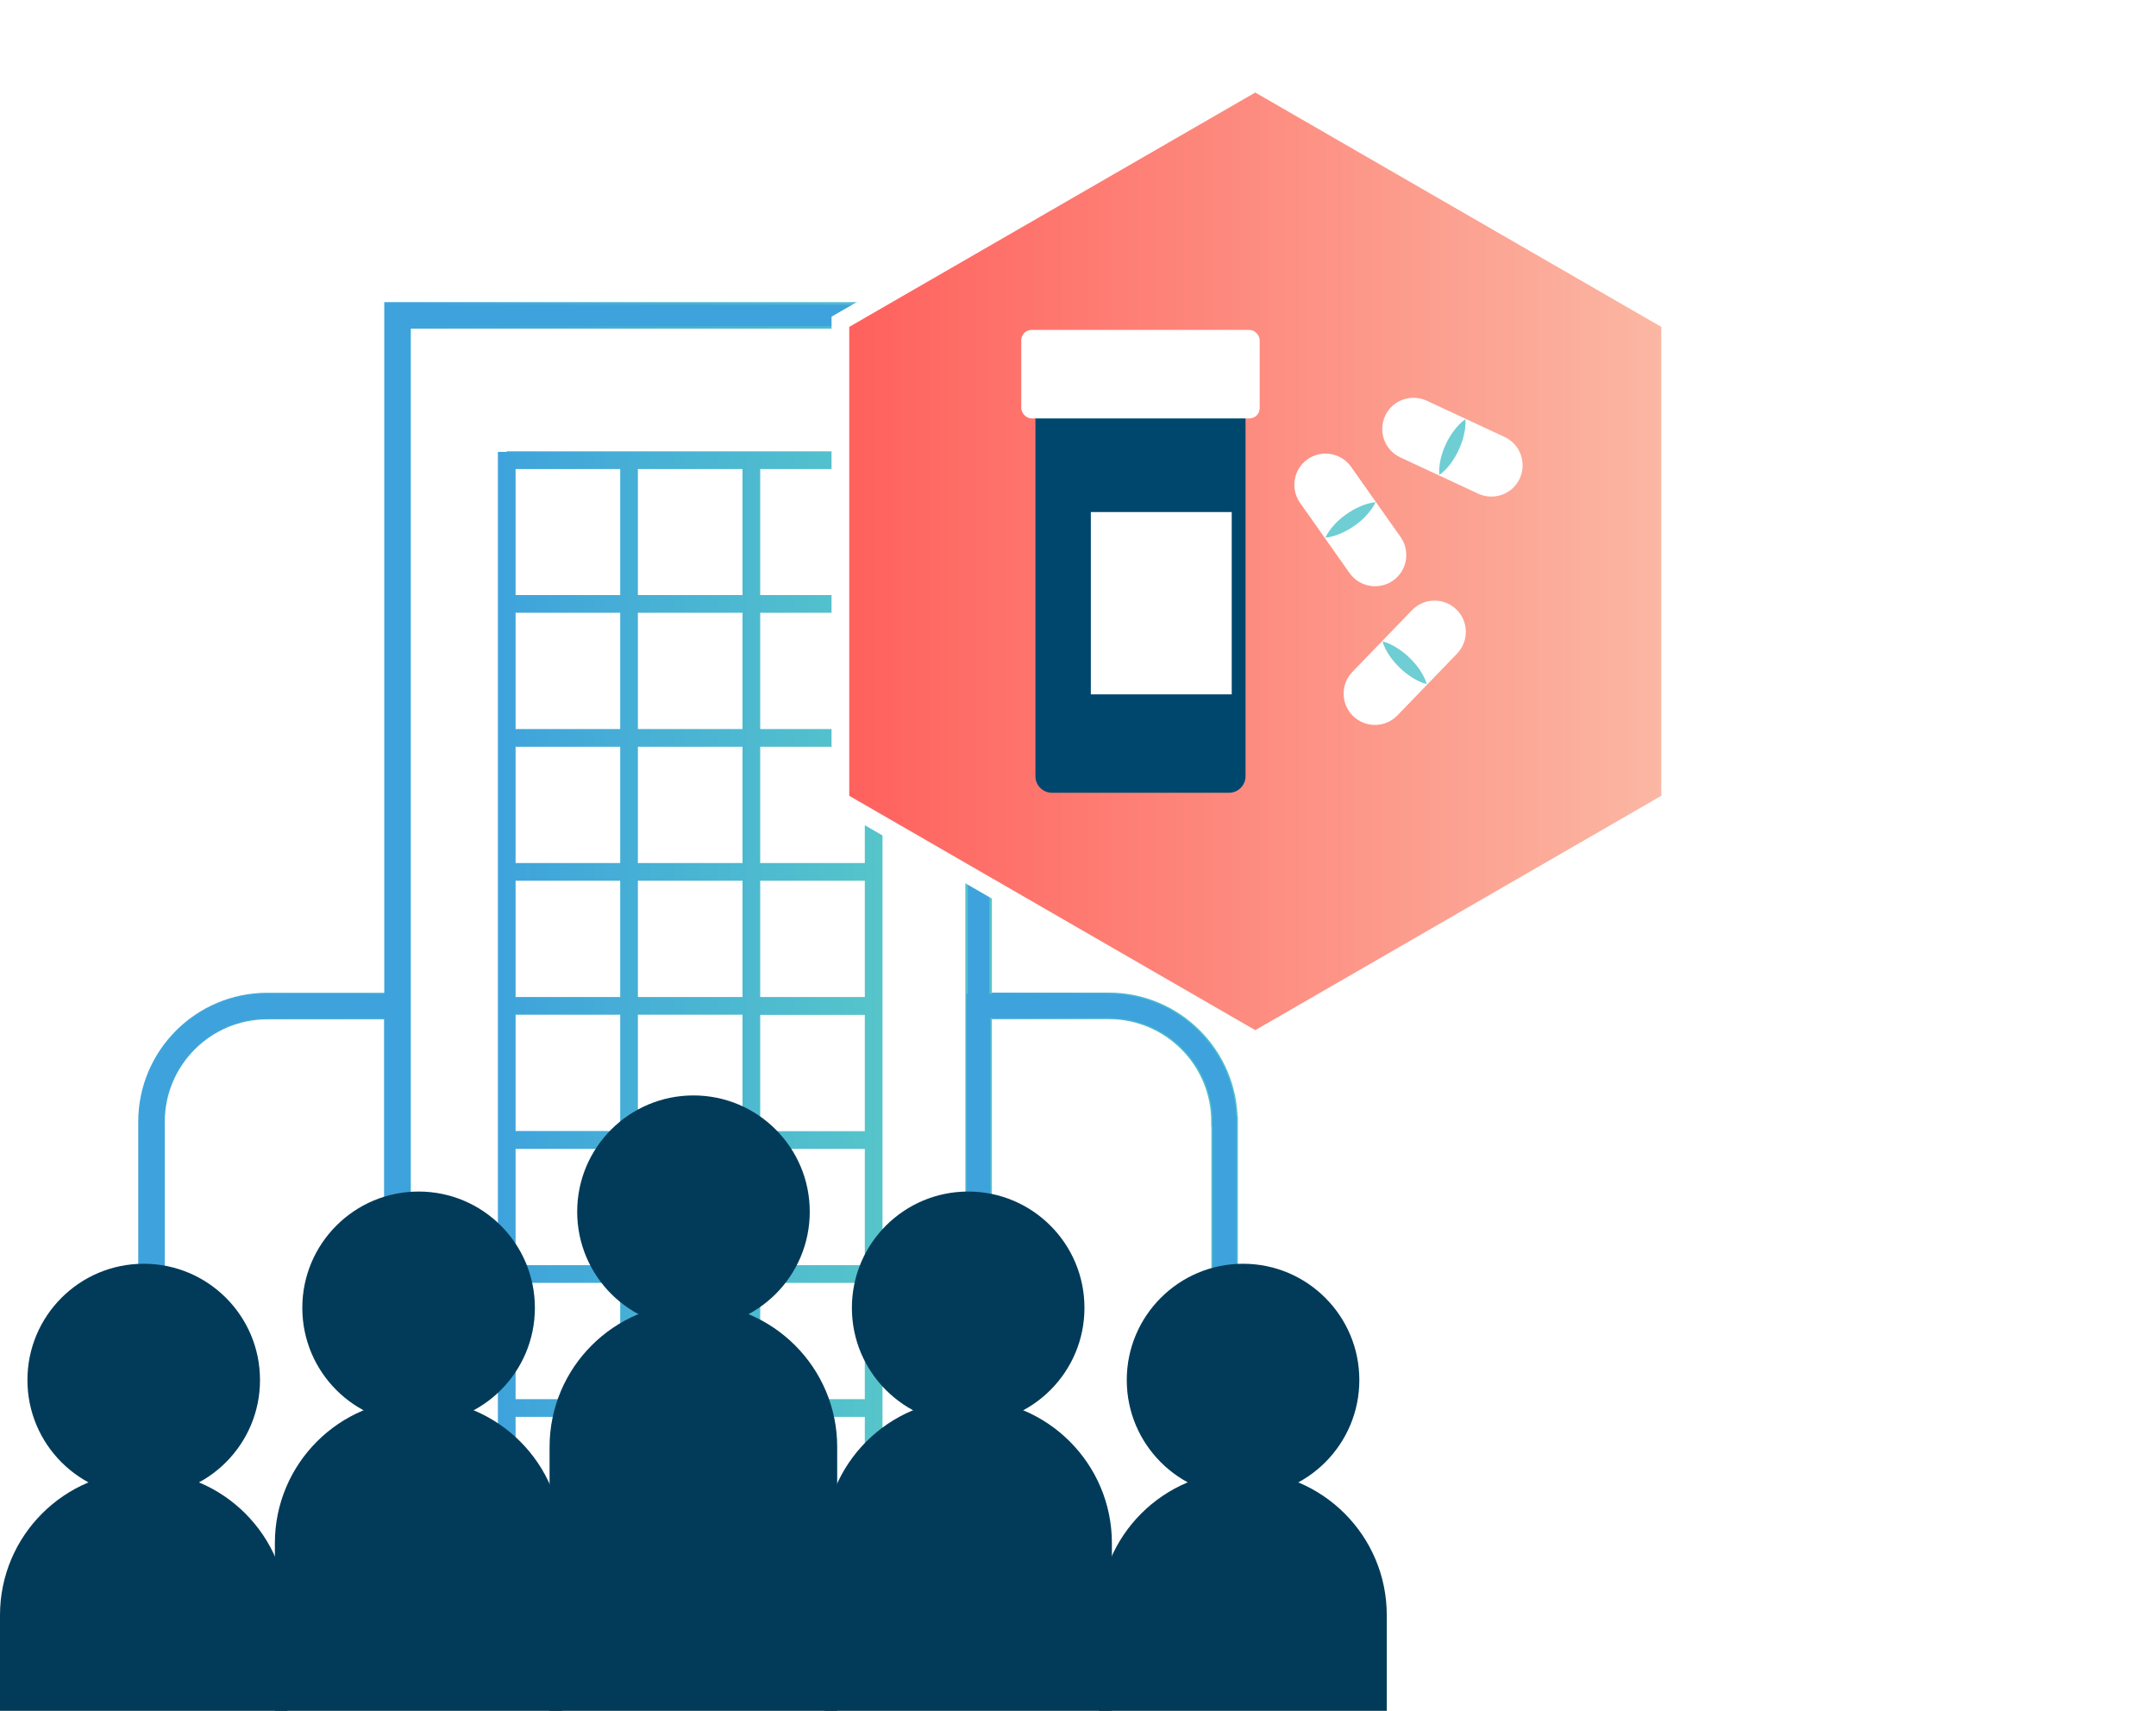<?xml version="1.0" encoding="UTF-8"?>
<svg xmlns="http://www.w3.org/2000/svg" xmlns:xlink="http://www.w3.org/1999/xlink" id="b" viewBox="0 0 121.81 96.67">
  <defs>
    <linearGradient id="d" x1="7.81" y1="75.12" x2="45.78" y2="75.12" gradientUnits="userSpaceOnUse">
      <stop offset="0" stop-color="#3ea3dc"></stop>
      <stop offset="1" stop-color="#56c5ca"></stop>
    </linearGradient>
    <linearGradient id="e" x1="54.54" y1="75.14" x2="69.94" y2="75.14" xlink:href="#d"></linearGradient>
    <linearGradient id="f" x1="21.71" y1="55.62" x2="56.04" y2="55.62" xlink:href="#d"></linearGradient>
    <linearGradient id="g" x1="45.78" y1="93.42" x2="55.29" y2="93.42" xlink:href="#d"></linearGradient>
    <linearGradient id="h" x1="28.13" y1="56.13" x2="49.85" y2="56.13" xlink:href="#d"></linearGradient>
    <filter id="i" x="44.94" y="0" width="49.92" height="59.36" filterUnits="userSpaceOnUse">
      <feOffset dx="2.04" dy="4.07"></feOffset>
      <feGaussianBlur result="j" stdDeviation="0"></feGaussianBlur>
      <feFlood flood-color="#000" flood-opacity=".2"></feFlood>
      <feComposite in2="j" operator="in"></feComposite>
      <feComposite in="SourceGraphic"></feComposite>
    </filter>
    <linearGradient id="k" x1="45.44" y1="27.64" x2="92.32" y2="27.64" gradientUnits="userSpaceOnUse">
      <stop offset="0" stop-color="#ff605c"></stop>
      <stop offset="1" stop-color="#fbb8a4"></stop>
    </linearGradient>
  </defs>
  <g id="c">
    <path d="M22.46,93.32l23.32.09-37.22-.06v-29.97c0-3.61,2.93-6.54,6.54-6.54h7.36v36.48Z" fill="#fff" stroke="url(#d)" stroke-miterlimit="10" stroke-width="1.5"></path>
    <path d="M69.19,63.38v30.07l-13.91-.03v-36.59h7.36c3.61,0,6.54,2.93,6.54,6.54Z" fill="#fff" stroke="url(#e)" stroke-miterlimit="10" stroke-width="1.5"></path>
    <polygon points="55.29 17.82 55.29 93.41 45.78 93.39 22.46 93.25 22.46 17.82 55.29 17.82" fill="#fff" stroke="url(#f)" stroke-miterlimit="10" stroke-width="1.5"></polygon>
    <path d="M22.46,93.32l23.32.09-37.22-.06v-29.97c0-3.61,2.93-6.54,6.54-6.54h7.36v36.48Z" fill="none" stroke="#3ea3dc" stroke-miterlimit="10" stroke-width="1.36"></path>
    <path d="M69.19,63.38v30.07l-13.91-.03v-36.59h7.36c3.61,0,6.54,2.93,6.54,6.54Z" fill="none" stroke="#3ea3dc" stroke-miterlimit="10" stroke-width="1.36"></path>
    <polygon points="55.29 17.82 55.29 93.41 45.78 93.39 22.46 93.25 22.46 17.82 55.29 17.82" fill="none" stroke="#3ea3dc" stroke-miterlimit="10" stroke-width="1.22"></polygon>
    <polygon points="55.29 93.41 55.29 93.45 45.78 93.39 55.29 93.41" fill="url(#g)" stroke="#fff" stroke-miterlimit="10" stroke-width="1.22"></polygon>
    <path d="M49.35,25.53v-.03h-20.72v.03h-.5v61.23h1v-6.71h5.91v6.71h1v-6.71h5.91v6.71h1v-6.71h5.91v6.71h1V25.53h-.5ZM36.04,56.33v-6.57h5.91v6.57h-5.91ZM41.95,57.33v6.57h-5.91v-6.57h5.91ZM36.04,48.76v-6.57h5.91v6.57h-5.91ZM36.04,41.19v-6.57h5.91v6.57h-5.91ZM36.04,33.62v-7.12h5.91v7.12h-5.91ZM35.04,33.62h-5.91v-7.12h5.91v7.12ZM35.04,34.62v6.57h-5.91v-6.57h5.91ZM35.04,42.19v6.57h-5.91v-6.57h5.91ZM35.04,49.76v6.57h-5.91v-6.57h5.91ZM35.04,57.33v6.57h-5.91v-6.57h5.91ZM35.04,64.91v6.57h-5.91v-6.57h5.91ZM36.04,64.91h5.91v6.57h-5.91v-6.57ZM42.95,64.91h5.91v6.57h-5.91v-6.57ZM42.95,63.91v-6.57h5.91v6.57h-5.91ZM42.95,56.33v-6.57h5.91v6.57h-5.91ZM42.95,48.76v-6.57h5.91v6.57h-5.91ZM42.95,41.19v-6.57h5.91v6.57h-5.91ZM42.95,33.62v-7.12h5.91v7.12h-5.91ZM29.13,79.05v-6.57h5.91v6.57h-5.91ZM36.04,79.05v-6.57h5.91v6.57h-5.91ZM42.95,79.05v-6.57h5.91v6.57h-5.91Z" fill="url(#h)"></path>
    <circle cx="39.18" cy="68.46" r="6.57" fill="#023b59"></circle>
    <path d="M39.18,73.63h0c4.48,0,8.12,3.64,8.12,8.12v14.91h-16.25v-14.91c0-4.48,3.64-8.12,8.12-8.12Z" fill="#023b59"></path>
    <circle cx="54.7" cy="73.89" r="6.57" fill="#023b59"></circle>
    <path d="M54.7,79.06h0c4.48,0,8.12,3.64,8.12,8.12v9.48h-16.25v-9.48c0-4.48,3.64-8.12,8.12-8.12Z" fill="#023b59"></path>
    <circle cx="23.65" cy="73.89" r="6.57" fill="#023b59"></circle>
    <path d="M23.65,79.06h0c4.48,0,8.12,3.64,8.12,8.12v9.48H15.53v-9.48c0-4.48,3.64-8.12,8.12-8.12Z" fill="#023b59"></path>
    <circle cx="8.12" cy="77.97" r="6.57" fill="#023b59"></circle>
    <path d="M8.12,83.13h0c4.48,0,8.12,3.64,8.12,8.12v5.41H0v-5.41C0,86.77,3.64,83.13,8.12,83.13Z" fill="#023b59"></path>
    <circle cx="70.23" cy="77.97" r="6.57" fill="#023b59"></circle>
    <path d="M70.23,83.13h0c4.48,0,8.12,3.64,8.12,8.12v5.41h-16.25v-5.41c0-4.48,3.64-8.12,8.12-8.12Z" fill="#023b59"></path>
    <circle cx="96.72" cy="55.62" r="24.42" fill="none" stroke="#fff" stroke-linecap="round" stroke-miterlimit="10" stroke-width="1.36"></circle>
    <line x1="96.72" y1="31.2" x2="96.72" y2="80.03" fill="none" stroke="#fff" stroke-linecap="round" stroke-miterlimit="10" stroke-width="1.36"></line>
    <line x1="121.14" y1="55.62" x2="72.3" y2="55.62" fill="none" stroke="#fff" stroke-linecap="round" stroke-miterlimit="10" stroke-width="1.36"></line>
    <path d="M92.61,31.61c-12.85,10.46-11.26,39.92-.48,47.95" fill="none" stroke="#fff" stroke-linecap="round" stroke-miterlimit="10" stroke-width="1.36"></path>
    <path d="M115.24,39.92c-3.36,5.97-34,5.42-37.05-.22" fill="none" stroke="#fff" stroke-linecap="round" stroke-miterlimit="10" stroke-width="1.36"></path>
    <path d="M78.19,71.53c3.35-5.94,33.85-5.4,36.89.22" fill="none" stroke="#fff" stroke-linecap="round" stroke-miterlimit="10" stroke-width="1.36"></path>
    <path d="M101.16,31.61c12.85,10.46,11.26,39.92.48,47.95" fill="none" stroke="#fff" stroke-linecap="round" stroke-miterlimit="10" stroke-width="1.36"></path>
    <g filter="url(#i)">
      <polygon points="68.88 .58 45.44 14.11 45.44 41.18 68.88 54.71 92.32 41.18 92.32 14.11 68.88 .58" fill="url(#k)" stroke="#fff" stroke-miterlimit="10"></polygon>
      <path d="M74.41,36.39h0c-.7-.68-.72-1.79-.04-2.5l3.37-3.49c.68-.7,1.79-.72,2.5-.04h0c.7.68.72,1.79.04,2.5l-3.37,3.49c-.68.7-1.79.72-2.5.04Z" fill="#fff"></path>
      <path d="M76.07,32.17c.32.08.59.22.84.38.25.16.48.34.68.54.21.2.4.42.57.66.16.25.32.51.41.83-.32-.08-.59-.22-.84-.38-.25-.16-.48-.34-.68-.54-.21-.2-.4-.42-.57-.66-.16-.25-.32-.51-.41-.83Z" fill="#6eced4"></path>
      <path d="M76.22,19.42h0c.41-.88,1.46-1.26,2.35-.85l4.4,2.05c.88.41,1.26,1.46.85,2.35h0c-.41.88-1.46,1.26-2.35.85l-4.4-2.05c-.88-.41-1.26-1.46-.85-2.35Z" fill="#fff"></path>
      <path d="M80.75,19.62c.03.33-.02.63-.09.92-.07.29-.17.56-.29.82-.12.26-.27.51-.44.75-.18.24-.38.46-.65.65-.03-.33.02-.63.08-.92.07-.29.17-.56.29-.82.12-.26.27-.51.45-.75.18-.24.38-.46.65-.66Z" fill="#6eced4"></path>
      <path d="M76.67,28.73h0c-.8.56-1.9.37-2.46-.42l-2.8-3.97c-.56-.8-.37-1.9.42-2.46h0c.8-.56,1.9-.37,2.46.42l2.8,3.97c.56.8.37,1.9-.42,2.46Z" fill="#fff"></path>
      <path d="M72.84,26.31c.14-.3.33-.54.53-.76.2-.22.42-.4.66-.57.24-.17.49-.31.76-.43.27-.12.56-.21.89-.25-.14.3-.33.54-.53.76-.2.22-.42.4-.66.57-.24.17-.49.31-.76.43-.27.12-.56.21-.89.25Z" fill="#6eced4"></path>
      <path d="M67.4,40.72h-10.01c-.51,0-.93-.42-.93-.93v-20.49h11.87v20.49c0,.51-.42.93-.93.93Z" fill="#00476e"></path>
      <rect x="55.66" y="14.57" width="13.47" height="5" rx=".58" ry=".58" fill="#fff"></rect>
      <rect x="59.59" y="24.86" width="7.96" height="10.3" fill="#fff"></rect>
    </g>
  </g>
</svg>
